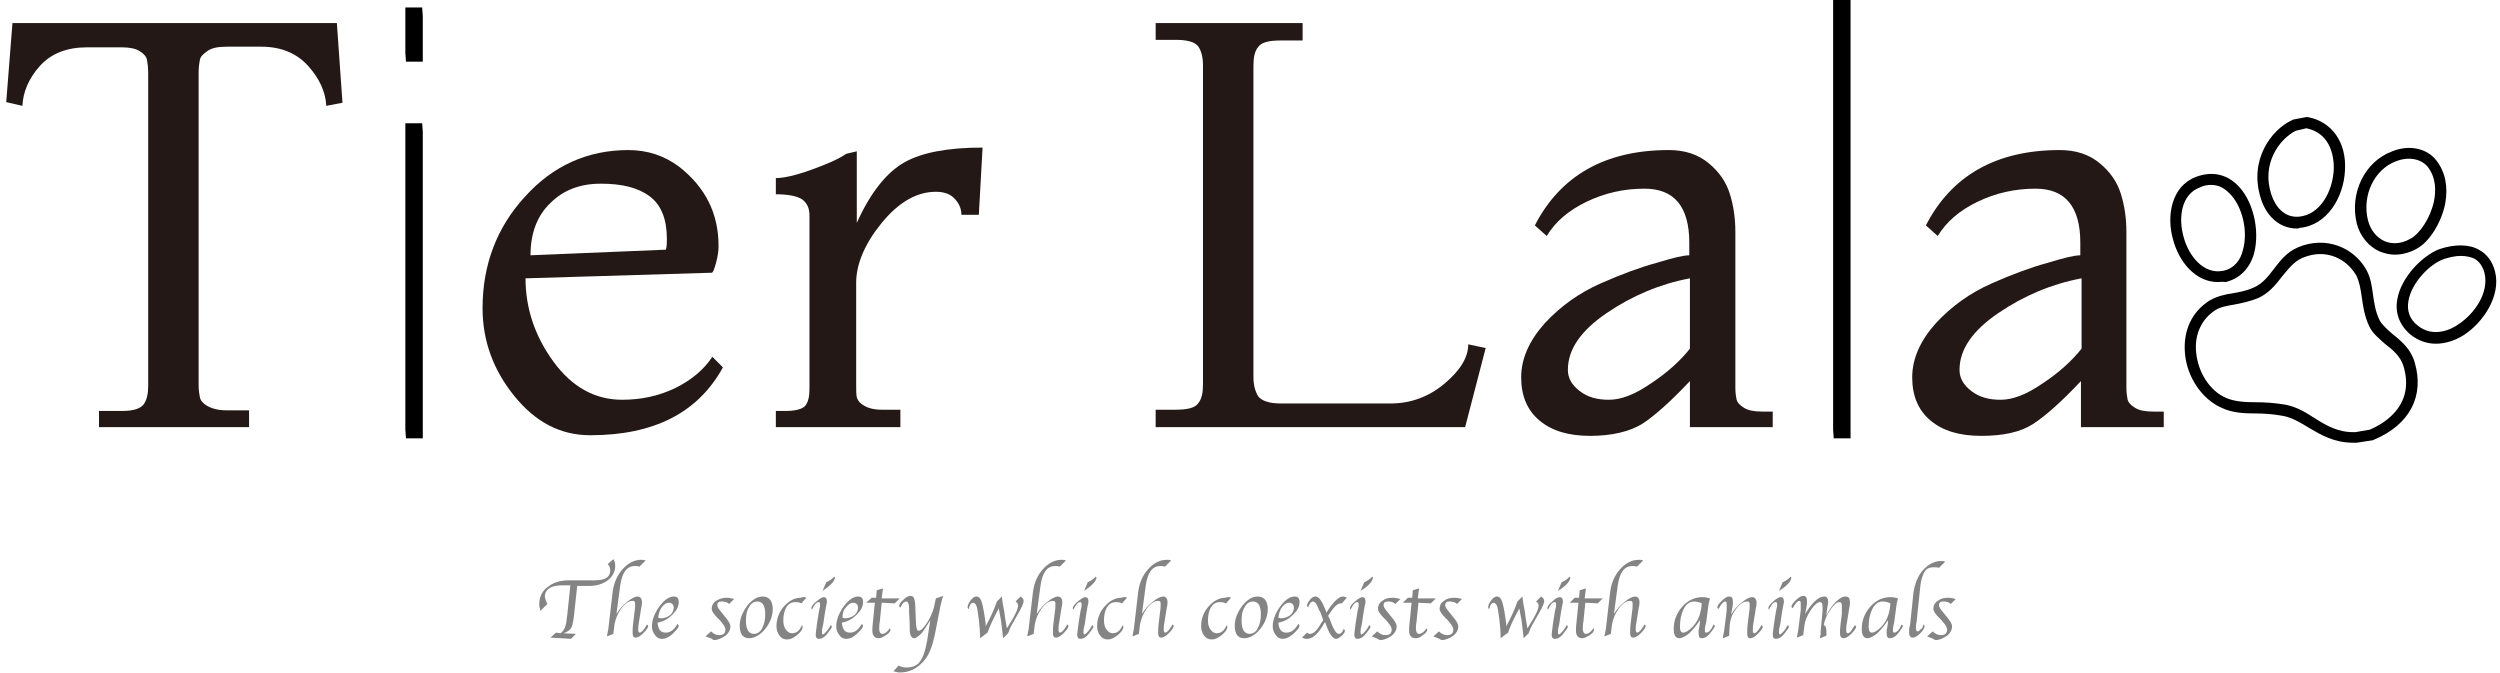 <?xml version="1.0" encoding="utf-8"?>
<!-- Generator: Adobe Illustrator 22.1.0, SVG Export Plug-In . SVG Version: 6.00 Build 0)  -->
<svg version="1.1" id="レイヤー_1" xmlns="http://www.w3.org/2000/svg" xmlns:xlink="http://www.w3.org/1999/xlink" x="0px"
	 y="0px" viewBox="0 0 401.5 108.1" style="enable-background:new 0 0 401.5 108.1;" xml:space="preserve">
<style type="text/css">
	.st0{fill:#848484;}
	.st1{fill:#231815;}
</style>
<g>
	<path class="st0" d="M87.9,97l-1.1,1.1c-0.1-0.4-0.2-0.7-0.2-1c0-1.3,0.5-2.3,1.6-3c0.8-0.6,1.9-0.9,3.2-0.9h4.1
		c1.7,0,2.5-0.5,2.5-1.6c0-0.4-0.1-0.7-0.4-1l0.9-0.8c0.2,0.3,0.3,0.6,0.3,1.1c0,0.9-0.4,1.7-1.2,2.3c-0.8,0.6-1.8,0.9-3,0.9h-1.9
		l-0.5,4.6l-0.1,0.8c-0.1,0.6-0.2,1.1-0.4,1.4c-0.2,0.3-0.6,0.6-1.2,0.8l2,0.1l-0.8,0.8l-3.3-0.2l0.9-0.8l0.7,0.1
		c0.6-0.4,0.9-1.1,1-2.2l0.1-0.7l0.5-4.8h-1.2c-1.9,0-2.9,0.6-2.9,1.9C87.6,96.3,87.7,96.6,87.9,97L87.9,97z M99,98.6
		c0.5-0.8,1.1-1.5,1.8-2c0.6-0.5,1.2-0.8,1.6-0.8c0.4,0,0.7,0.3,0.7,0.9c0,0.2,0,0.5-0.1,0.8l-0.4,2.5c-0.1,0.5-0.1,0.9-0.1,1.2
		c0,0.2,0.1,0.4,0.2,0.4c0.3,0,0.7-0.4,1.2-1.3c0.1,0.1,0.2,0.1,0.2,0.2c0,0.3-0.3,0.7-0.8,1.2c-0.5,0.5-0.9,0.7-1.2,0.7
		c-0.4,0-0.5-0.3-0.5-0.8c0-0.4,0-0.9,0.1-1.6l0.2-1.7c0.1-0.5,0.1-1,0.1-1.3c0-0.4-0.1-0.5-0.4-0.5c-0.6,0-1.2,0.4-1.8,1.2
		c-0.6,0.8-0.9,1.6-1.1,2.5l-0.2,1.6l-1,0.4l0-0.2l0.1-0.5l0.1-0.5l0.7-6c0.2-1.4,0.7-2.6,1.6-3.6c0.9-1,1.9-1.5,3-1.5
		c0.2,0,0.4,0,0.7,0.1l-1,1c-0.3-0.1-0.5-0.1-0.7-0.1c-1.4,0-2.1,1.1-2.4,3.2L99,98.6L99,98.6z M108.8,100.2
		c0.1,0.1,0.2,0.2,0.2,0.3c0,0.1-0.1,0.4-0.4,0.7c-0.8,0.9-1.5,1.4-2.3,1.4c-0.5,0-0.8-0.2-1.1-0.6s-0.5-0.8-0.5-1.4
		c0-1,0.4-2.1,1.2-3.2c0.8-1.1,1.6-1.6,2.3-1.6c0.6,0,0.8,0.3,0.8,0.9c0,0.7-0.3,1.3-1,2s-1.4,1.1-2.4,1.3c0.1,1.1,0.5,1.6,1.3,1.6
		C107.7,101.6,108.3,101.1,108.8,100.2z M105.7,99.2c0.1,0,0.3,0.1,0.4,0.1c0.6,0,1.1-0.2,1.5-0.5s0.6-0.8,0.6-1.2
		c0-0.5-0.3-0.8-0.8-0.8c-0.4,0-0.7,0.2-1.1,0.7C106,97.9,105.8,98.4,105.7,99.2z M113.3,102.2l0.9-0.8c0.4,0.4,0.8,0.6,1.3,0.6
		c0.7,0,1-0.3,1-0.9c0-0.4-0.3-0.8-0.9-1.5l-0.4-0.4c-0.6-0.6-0.9-1.1-0.9-1.4c0-0.5,0.2-1,0.7-1.3s1-0.5,1.7-0.5
		c0.4,0,0.8,0.1,1.2,0.2l-0.8,0.8c-0.3-0.3-0.7-0.4-1.2-0.4c-0.5,0-0.7,0.2-0.7,0.6c0,0.3,0.3,0.7,0.8,1.3l0.4,0.5
		c0.6,0.7,0.9,1.2,0.9,1.6c0,0.6-0.3,1.1-0.8,1.5c-0.6,0.4-1.2,0.7-1.9,0.7C114.3,102.5,113.8,102.4,113.3,102.2z M120.3,102.5
		c-1,0-1.5-0.7-1.5-2c0-1.1,0.4-2.1,1.2-3.2c0.8-1,1.6-1.5,2.5-1.5c1,0,1.6,0.7,1.6,2c0,1.1-0.4,2.2-1.2,3.2
		S121.1,102.5,120.3,102.5z M121.1,101.8c0.5,0,1-0.3,1.3-0.9s0.5-1.3,0.5-2.2c0-1.4-0.4-2.1-1.3-2.1c-0.5,0-1,0.3-1.3,0.9
		c-0.4,0.6-0.5,1.3-0.5,2.2C119.8,101,120.2,101.8,121.1,101.8z M129.5,96l-0.8,0.9c-0.4-0.2-0.7-0.2-1-0.2c-0.6,0-1.1,0.3-1.4,0.8
		s-0.5,1.2-0.5,2.1c0,0.6,0.1,1.1,0.4,1.5s0.6,0.6,1,0.6c0.7,0,1.2-0.4,1.6-1.3c0.1,0.1,0.1,0.2,0.1,0.3c0,0.4-0.3,0.8-0.9,1.3
		c-0.6,0.5-1.1,0.7-1.6,0.7c-0.5,0-0.9-0.2-1.2-0.6c-0.3-0.4-0.5-0.9-0.5-1.5c0-1.2,0.4-2.3,1.2-3.2s1.7-1.4,2.7-1.4
		C129,95.8,129.3,95.9,129.5,96L129.5,96z M133.4,100.4c0.1,0.1,0.2,0.1,0.2,0.2c0,0.2-0.2,0.5-0.6,1c-0.5,0.7-1,1-1.5,1
		c-0.3,0-0.5-0.2-0.5-0.7c0-0.2,0.1-0.8,0.2-1.7l0.3-1.9l0.1-0.5l0.1-0.4c0-0.2,0-0.3,0-0.4c0-0.2-0.1-0.3-0.2-0.3
		c-0.4,0-0.7,0.4-1.1,1.2c-0.1-0.1-0.1-0.2-0.1-0.2c0-0.3,0.3-0.7,0.8-1.1s0.9-0.7,1.2-0.7c0.3,0,0.5,0.2,0.5,0.7
		c0,0.1,0,0.3-0.1,0.6l-0.1,0.5c0,0,0,0.2-0.1,0.6l-0.3,2l-0.1,0.4c-0.1,0.4-0.1,0.7-0.1,0.9c0,0.2,0.1,0.3,0.2,0.3
		C132.6,101.6,133,101.2,133.4,100.4L133.4,100.4z M132.1,94.9l0.6-1.4c0.5-0.2,0.9-0.5,1.3-0.9c0,0.1,0.1,0.1,0.1,0.2
		C134,93.4,133.3,94.1,132.1,94.9z M138.4,100.2c0.1,0.1,0.2,0.2,0.2,0.3c0,0.1-0.1,0.4-0.4,0.7c-0.8,0.9-1.5,1.4-2.3,1.4
		c-0.5,0-0.8-0.2-1.1-0.6s-0.5-0.8-0.5-1.4c0-1,0.4-2.1,1.2-3.2c0.8-1.1,1.6-1.6,2.3-1.6c0.6,0,0.8,0.3,0.8,0.9c0,0.7-0.3,1.3-1,2
		s-1.4,1.1-2.4,1.3c0.1,1.1,0.5,1.6,1.3,1.6C137.3,101.6,137.9,101.1,138.4,100.2z M135.3,99.2c0.1,0,0.3,0.1,0.4,0.1
		c0.6,0,1.1-0.2,1.5-0.5s0.6-0.8,0.6-1.2c0-0.5-0.3-0.8-0.8-0.8c-0.4,0-0.7,0.2-1.1,0.7C135.5,97.9,135.3,98.4,135.3,99.2z
		 M141.6,96.8l-0.3,3c-0.1,0.5-0.1,0.9-0.1,1.2c0,0.5,0.2,0.8,0.5,0.8c0.4,0,0.8-0.3,1.2-0.9c0.1,0.1,0.1,0.2,0.1,0.2
		c0,0.3-0.2,0.6-0.7,0.9s-0.8,0.5-1.2,0.5c-0.6,0-1-0.4-1-1.2c0-0.3,0-0.8,0.1-1.5l0.3-3h-1.4L140,96h0.7l0.1-1.2l1-0.3l-0.2,1.6
		h2.9l-0.8,0.8L141.6,96.8L141.6,96.8z M149.4,99.6c-0.5,0.8-0.9,1.5-1.4,2.1c-0.5,0.5-0.9,0.8-1.2,0.8c-0.4,0-0.7-0.5-0.7-1.4
		l0-0.9l-0.1-1.9l0-0.6c0-0.7-0.2-1.1-0.4-1.1c-0.4,0-0.7,0.3-1,1c-0.1-0.1-0.2-0.2-0.2-0.3c0-0.2,0.2-0.6,0.7-1
		c0.4-0.4,0.8-0.6,1.1-0.6c0.3,0,0.5,0.1,0.6,0.4c0.1,0.3,0.2,0.7,0.2,1.4l0.1,2.4c0,0.9,0.2,1.4,0.4,1.4c0.4,0,0.8-0.4,1.4-1.3
		c0.5-0.8,0.9-1.7,1.1-2.5l0.3-1.4l1.2-0.4c-0.2,0.4-0.3,1-0.5,1.8l-0.9,4.6c-0.4,1.8-0.9,3.1-1.7,4c-1.1,1.3-2.4,1.9-3.9,1.9
		c-0.3,0-0.7-0.1-1-0.2l0.8-0.9c0.4,0.2,0.9,0.3,1.3,0.3c0.9,0,1.7-0.3,2.1-0.9c0.5-0.6,0.9-1.7,1.2-3.4L149.4,99.6L149.4,99.6z
		 M157.4,102.5c0-1.1-0.1-2.1-0.2-3l-0.2-1.4c-0.1-0.8-0.3-1.2-0.7-1.3c-0.3,0-0.6,0.3-0.7,1c-0.1,0-0.2-0.1-0.2-0.3
		c0-0.3,0.2-0.7,0.5-1.1s0.6-0.6,0.9-0.6c0.4,0,0.7,0.3,0.9,1c0.2,0.7,0.4,1.8,0.6,3.4l0,0.4c0.8-1.5,1.4-2.8,1.8-4l0.8-0.8
		c0.1,0.6,0.1,1.1,0.2,1.4l0.2,1.1l0.1,0.8l0.3,1.8l0.2-0.3c1.1-1.7,1.6-2.8,1.6-3.3c0-0.3-0.1-0.5-0.4-0.7l0.8-0.8
		c0.3,0.2,0.5,0.4,0.5,0.7c0,0.4-0.3,1-0.8,1.9l-0.4,0.7l-0.5,0.9c-0.4,0.6-0.6,1.2-0.8,1.7l-0.8,0.8c-0.1-0.8-0.2-1.7-0.3-2.6
		l-0.1-0.6l-0.3-1.6l-0.3,0.6c-0.6,1.1-1.1,2.2-1.5,3.3L157.4,102.5L157.4,102.5z M166.5,98.6c0.5-0.8,1.1-1.5,1.8-2
		c0.6-0.5,1.2-0.8,1.6-0.8c0.4,0,0.7,0.3,0.7,0.9c0,0.2,0,0.5-0.1,0.8l-0.4,2.5c-0.1,0.5-0.1,0.9-0.1,1.2c0,0.2,0.1,0.4,0.2,0.4
		c0.3,0,0.7-0.4,1.2-1.3c0.1,0.1,0.2,0.1,0.2,0.2c0,0.3-0.3,0.7-0.8,1.2c-0.5,0.5-0.9,0.7-1.2,0.7c-0.4,0-0.5-0.3-0.5-0.8
		c0-0.4,0-0.9,0.1-1.6l0.2-1.7c0.1-0.5,0.1-1,0.1-1.3c0-0.4-0.1-0.5-0.4-0.5c-0.6,0-1.2,0.4-1.8,1.2c-0.6,0.8-0.9,1.6-1.1,2.5
		l-0.2,1.6l-1,0.4l0-0.2l0.1-0.5l0.1-0.5l0.7-6c0.2-1.4,0.7-2.6,1.6-3.6c0.9-1,1.9-1.5,3-1.5c0.2,0,0.4,0,0.7,0.1l-1,1
		c-0.3-0.1-0.5-0.1-0.7-0.1c-1.4,0-2.1,1.1-2.4,3.2L166.5,98.6L166.5,98.6z M175.4,100.4c0.1,0.1,0.2,0.1,0.2,0.2
		c0,0.2-0.2,0.5-0.6,1c-0.5,0.7-1,1-1.5,1c-0.3,0-0.5-0.2-0.5-0.7c0-0.2,0.1-0.8,0.2-1.7l0.3-1.9l0.1-0.5l0.1-0.4c0-0.2,0-0.3,0-0.4
		c0-0.2-0.1-0.3-0.2-0.3c-0.4,0-0.7,0.4-1.1,1.2c-0.1-0.1-0.1-0.2-0.1-0.2c0-0.3,0.3-0.7,0.8-1.1s0.9-0.7,1.2-0.7
		c0.3,0,0.5,0.2,0.5,0.7c0,0.1,0,0.3-0.1,0.6l-0.1,0.5c0,0,0,0.2-0.1,0.6l-0.3,2l-0.1,0.4c-0.1,0.4-0.1,0.7-0.1,0.9
		c0,0.2,0.1,0.3,0.2,0.3C174.6,101.6,175,101.2,175.4,100.4L175.4,100.4z M174.1,94.9l0.6-1.4c0.5-0.2,0.9-0.5,1.3-0.9
		c0,0.1,0.1,0.1,0.1,0.2C176,93.4,175.3,94.1,174.1,94.9z M181,96l-0.8,0.9c-0.4-0.2-0.7-0.2-1-0.2c-0.6,0-1.1,0.3-1.4,0.8
		s-0.5,1.2-0.5,2.1c0,0.6,0.1,1.1,0.4,1.5s0.6,0.6,1,0.6c0.7,0,1.2-0.4,1.6-1.3c0.1,0.1,0.1,0.2,0.1,0.3c0,0.4-0.3,0.8-0.9,1.3
		c-0.6,0.5-1.1,0.7-1.6,0.7c-0.5,0-0.9-0.2-1.2-0.6c-0.3-0.4-0.5-0.9-0.5-1.5c0-1.2,0.4-2.3,1.2-3.2s1.7-1.4,2.7-1.4
		C180.5,95.8,180.8,95.9,181,96L181,96z M183.4,98.6c0.5-0.8,1.1-1.5,1.8-2c0.6-0.5,1.2-0.8,1.6-0.8c0.4,0,0.7,0.3,0.7,0.9
		c0,0.2,0,0.5-0.1,0.8l-0.4,2.5c-0.1,0.5-0.1,0.9-0.1,1.2c0,0.2,0.1,0.4,0.2,0.4c0.3,0,0.7-0.4,1.2-1.3c0.1,0.1,0.2,0.1,0.2,0.2
		c0,0.3-0.3,0.7-0.8,1.2c-0.5,0.5-0.9,0.7-1.2,0.7c-0.4,0-0.5-0.3-0.5-0.8c0-0.4,0-0.9,0.1-1.6l0.2-1.7c0.1-0.5,0.1-1,0.1-1.3
		c0-0.4-0.1-0.5-0.4-0.5c-0.6,0-1.2,0.4-1.8,1.2c-0.6,0.8-0.9,1.6-1.1,2.5l-0.2,1.6l-1,0.4l0-0.2l0.1-0.5l0.1-0.5l0.7-6
		c0.2-1.4,0.7-2.6,1.6-3.6c0.9-1,1.9-1.5,3-1.5c0.2,0,0.4,0,0.7,0.1l-1,1c-0.3-0.1-0.5-0.1-0.7-0.1c-1.4,0-2.1,1.1-2.4,3.2
		L183.4,98.6L183.4,98.6z M197.7,96l-0.8,0.9c-0.4-0.2-0.7-0.2-1-0.2c-0.6,0-1.1,0.3-1.4,0.8s-0.5,1.2-0.5,2.1
		c0,0.6,0.1,1.1,0.4,1.5s0.6,0.6,1,0.6c0.7,0,1.2-0.4,1.6-1.3c0.1,0.1,0.1,0.2,0.1,0.3c0,0.4-0.3,0.8-0.9,1.3
		c-0.6,0.5-1.1,0.7-1.6,0.7c-0.5,0-0.9-0.2-1.2-0.6c-0.3-0.4-0.5-0.9-0.5-1.5c0-1.2,0.4-2.3,1.2-3.2s1.7-1.4,2.7-1.4
		C197.2,95.8,197.5,95.9,197.7,96L197.7,96z M199.8,102.5c-1,0-1.5-0.7-1.5-2c0-1.1,0.4-2.1,1.2-3.2c0.8-1,1.6-1.5,2.5-1.5
		c1,0,1.6,0.7,1.6,2c0,1.1-0.4,2.2-1.2,3.2C201.6,102,200.7,102.5,199.8,102.5z M200.7,101.8c0.5,0,1-0.3,1.3-0.9s0.5-1.3,0.5-2.2
		c0-1.4-0.4-2.1-1.3-2.1c-0.5,0-1,0.3-1.3,0.9c-0.4,0.6-0.5,1.3-0.5,2.2C199.4,101,199.8,101.8,200.7,101.8z M208.5,100.2
		c0.1,0.1,0.2,0.2,0.2,0.3c0,0.1-0.1,0.4-0.4,0.7c-0.8,0.9-1.6,1.4-2.3,1.4c-0.5,0-0.8-0.2-1.1-0.6s-0.5-0.8-0.5-1.4
		c0-1,0.4-2.1,1.2-3.2c0.8-1.1,1.6-1.6,2.3-1.6c0.6,0,0.8,0.3,0.8,0.9c0,0.7-0.3,1.3-1,2s-1.4,1.1-2.4,1.3c0.1,1.1,0.5,1.6,1.3,1.6
		C207.4,101.6,208,101.1,208.5,100.2L208.5,100.2z M205.3,99.2c0.1,0,0.3,0.1,0.4,0.1c0.6,0,1.1-0.2,1.5-0.5s0.6-0.8,0.6-1.2
		c0-0.5-0.3-0.8-0.8-0.8c-0.4,0-0.7,0.2-1.1,0.7C205.6,97.9,205.4,98.4,205.3,99.2L205.3,99.2z M212.4,99.3l-0.2-0.6
		c-0.2-0.4-0.2-0.6-0.3-0.6l-0.3-0.7c-0.2-0.5-0.5-0.8-0.7-0.8c-0.3,0-0.6,0.3-0.8,0.9c-0.1-0.1-0.2-0.1-0.2-0.2
		c0-0.3,0.2-0.6,0.5-1s0.6-0.5,0.9-0.5c0.5,0,1,0.7,1.6,2.2l0.1,0.4l0.2-0.3c1-1.5,1.8-2.3,2.5-2.3c0.2,0,0.4,0.1,0.6,0.2l-0.8,0.9
		c-0.1,0-0.2,0-0.2,0c-0.5,0-1.1,0.6-1.8,1.7l-0.2,0.3l0.2,0.4c0.6,1.7,1.1,2.5,1.5,2.5c0.4,0,0.6-0.3,0.8-0.8
		c0.1,0.1,0.2,0.2,0.2,0.3c0,0.2-0.2,0.5-0.5,0.8c-0.4,0.3-0.7,0.5-0.9,0.5c-0.5,0-1.1-0.7-1.6-2.2l-0.2-0.5l-0.2,0.3
		c-0.9,1.6-1.8,2.4-2.7,2.4c-0.3,0-0.6-0.1-0.8-0.2l0.8-0.8c0.1,0.1,0.3,0.2,0.5,0.2c0.5,0,1.1-0.5,1.7-1.6l0.4-0.6L212.4,99.3
		L212.4,99.3z M219.9,100.4c0.1,0.1,0.2,0.1,0.2,0.2c0,0.2-0.2,0.5-0.6,1c-0.5,0.7-1,1-1.5,1c-0.3,0-0.5-0.2-0.5-0.7
		c0-0.2,0.1-0.8,0.2-1.7l0.3-1.9l0.1-0.5l0.1-0.4c0-0.2,0-0.3,0-0.4c0-0.2-0.1-0.3-0.2-0.3c-0.4,0-0.7,0.4-1.1,1.2
		c-0.1-0.1-0.1-0.2-0.1-0.2c0-0.3,0.3-0.7,0.8-1.1s0.9-0.7,1.2-0.7c0.3,0,0.5,0.2,0.5,0.7c0,0.1,0,0.3-0.1,0.6l-0.1,0.5
		c0,0,0,0.2-0.1,0.6l-0.3,2l-0.1,0.4c-0.1,0.4-0.1,0.7-0.1,0.9c0,0.2,0.1,0.3,0.2,0.3C219.1,101.6,219.5,101.2,219.9,100.4
		L219.9,100.4z M218.5,94.9l0.6-1.4c0.5-0.2,0.9-0.5,1.3-0.9c0,0.1,0.1,0.1,0.1,0.2C220.4,93.4,219.8,94.1,218.5,94.9z M220.3,102.2
		l0.9-0.8c0.4,0.4,0.8,0.6,1.3,0.6c0.7,0,1-0.3,1-0.9c0-0.4-0.3-0.8-0.9-1.5l-0.4-0.4c-0.6-0.6-0.9-1.1-0.9-1.4c0-0.5,0.2-1,0.7-1.3
		c0.5-0.4,1-0.5,1.7-0.5c0.4,0,0.8,0.1,1.2,0.2l-0.8,0.8c-0.3-0.3-0.7-0.4-1.2-0.4c-0.5,0-0.7,0.2-0.7,0.6c0,0.3,0.3,0.7,0.8,1.3
		l0.4,0.5c0.6,0.7,0.9,1.2,0.9,1.6c0,0.6-0.3,1.1-0.8,1.5c-0.6,0.4-1.2,0.7-1.9,0.7C221.2,102.5,220.7,102.4,220.3,102.2
		L220.3,102.2z M227.8,96.8l-0.3,3c-0.1,0.5-0.1,0.9-0.1,1.2c0,0.5,0.2,0.8,0.5,0.8c0.4,0,0.8-0.3,1.2-0.9c0.1,0.1,0.1,0.2,0.1,0.2
		c0,0.3-0.2,0.6-0.7,0.9c-0.4,0.4-0.8,0.5-1.2,0.5c-0.6,0-1-0.4-1-1.2c0-0.3,0-0.8,0.1-1.5l0.3-3h-1.4l0.8-0.8h0.7l0.1-1.2l1-0.3
		l-0.2,1.6h2.9l-0.8,0.8L227.8,96.8L227.8,96.8z M230.2,102.2l0.9-0.8c0.4,0.4,0.8,0.6,1.3,0.6c0.7,0,1-0.3,1-0.9
		c0-0.4-0.3-0.8-0.9-1.5l-0.4-0.4c-0.6-0.6-0.9-1.1-0.9-1.4c0-0.5,0.2-1,0.7-1.3c0.5-0.4,1-0.5,1.7-0.5c0.4,0,0.8,0.1,1.2,0.2
		l-0.8,0.8c-0.3-0.3-0.7-0.4-1.2-0.4c-0.5,0-0.7,0.2-0.7,0.6c0,0.3,0.3,0.7,0.8,1.3l0.4,0.5c0.6,0.7,0.9,1.2,0.9,1.6
		c0,0.6-0.3,1.1-0.8,1.5c-0.6,0.4-1.2,0.7-1.9,0.7C231.1,102.5,230.6,102.4,230.2,102.2L230.2,102.2z M241,102.5
		c0-1.1-0.1-2.1-0.2-3l-0.2-1.4c-0.1-0.8-0.3-1.2-0.7-1.3c-0.3,0-0.6,0.3-0.7,1c-0.1,0-0.2-0.1-0.2-0.3c0-0.3,0.2-0.7,0.5-1.1
		c0.3-0.4,0.6-0.6,0.9-0.6c0.4,0,0.7,0.3,0.9,1c0.2,0.7,0.4,1.8,0.6,3.4l0,0.4c0.8-1.5,1.4-2.8,1.8-4l0.8-0.8
		c0.1,0.6,0.1,1.1,0.2,1.4l0.2,1.1l0.1,0.8l0.3,1.8l0.2-0.3c1.1-1.7,1.6-2.8,1.6-3.3c0-0.3-0.1-0.5-0.4-0.7l0.8-0.8
		c0.3,0.2,0.5,0.4,0.5,0.7c0,0.4-0.3,1-0.8,1.9l-0.4,0.7l-0.5,0.9c-0.4,0.6-0.6,1.2-0.8,1.7l-0.8,0.8c-0.1-0.8-0.2-1.7-0.3-2.6
		l-0.1-0.6l-0.3-1.6l-0.3,0.6c-0.6,1.1-1.1,2.1-1.5,3.3L241,102.5L241,102.5z M251.6,100.4c0.1,0.1,0.2,0.1,0.2,0.2
		c0,0.2-0.2,0.5-0.6,1c-0.5,0.7-1,1-1.5,1c-0.3,0-0.5-0.2-0.5-0.7c0-0.2,0.1-0.8,0.2-1.7l0.3-1.9l0.1-0.5l0.1-0.4c0-0.2,0-0.3,0-0.4
		c0-0.2-0.1-0.3-0.2-0.3c-0.4,0-0.7,0.4-1.1,1.2c-0.1-0.1-0.1-0.2-0.1-0.2c0-0.3,0.3-0.7,0.8-1.1c0.5-0.5,0.9-0.7,1.2-0.7
		c0.3,0,0.5,0.2,0.5,0.7c0,0.1,0,0.3-0.1,0.6l-0.1,0.5c0,0,0,0.2-0.1,0.6l-0.3,2l-0.1,0.4c-0.1,0.4-0.1,0.7-0.1,0.9
		c0,0.2,0.1,0.3,0.2,0.3C250.8,101.6,251.2,101.2,251.6,100.4L251.6,100.4z M250.2,94.9l0.6-1.4c0.5-0.2,0.9-0.5,1.3-0.9
		c0,0.1,0.1,0.1,0.1,0.2C252.1,93.4,251.5,94.1,250.2,94.9z M254.6,96.8l-0.3,3c-0.1,0.5-0.1,0.9-0.1,1.2c0,0.5,0.2,0.8,0.5,0.8
		c0.4,0,0.8-0.3,1.2-0.9c0.1,0.1,0.1,0.2,0.1,0.2c0,0.3-0.2,0.6-0.7,0.9s-0.8,0.5-1.2,0.5c-0.6,0-1-0.4-1-1.2c0-0.3,0-0.8,0.1-1.5
		l0.3-3h-1.4l0.8-0.8h0.7l0.1-1.2l1-0.3l-0.2,1.6h2.9l-0.8,0.8L254.6,96.8L254.6,96.8z M259.2,98.6c0.5-0.8,1.1-1.5,1.8-2
		c0.6-0.5,1.2-0.8,1.6-0.8c0.4,0,0.7,0.3,0.7,0.9c0,0.2,0,0.5-0.1,0.8l-0.4,2.5c-0.1,0.5-0.1,0.9-0.1,1.2c0,0.2,0.1,0.4,0.2,0.4
		c0.3,0,0.7-0.4,1.2-1.3c0.1,0.1,0.2,0.1,0.2,0.2c0,0.3-0.3,0.7-0.8,1.2c-0.5,0.5-0.9,0.7-1.2,0.7c-0.4,0-0.5-0.3-0.5-0.8
		c0-0.4,0-0.9,0.1-1.6l0.2-1.7c0.1-0.5,0.1-1,0.1-1.3c0-0.4-0.1-0.5-0.4-0.5c-0.6,0-1.2,0.4-1.8,1.2c-0.6,0.8-0.9,1.6-1.1,2.5
		l-0.2,1.6l-1,0.4l0-0.2l0.1-0.5l0.1-0.5l0.7-6c0.2-1.4,0.7-2.6,1.6-3.6c0.9-1,1.9-1.5,3-1.5c0.2,0,0.4,0,0.7,0.1l-1,1
		c-0.3-0.1-0.5-0.1-0.7-0.1c-1.4,0-2.1,1.1-2.4,3.2L259.2,98.6L259.2,98.6z M273,99.6c-0.5,0.8-1.1,1.5-1.7,2.1
		c-0.6,0.5-1.2,0.8-1.6,0.8c-0.6,0-0.9-0.5-0.9-1.5c0-1.4,0.5-2.6,1.4-3.6c0.9-1,2-1.5,3.2-1.5c0.5,0,0.9,0.1,1.2,0.2
		c0,0.1,0,0.1,0,0.1l-0.1,0.4c-0.1,0.3-0.1,0.4-0.1,0.4l-0.4,3l-0.1,0.4c-0.1,0.4-0.1,0.7-0.1,0.9c0,0.2,0.1,0.3,0.2,0.3
		c0.4,0,0.8-0.4,1.2-1.3c0.1,0.1,0.2,0.1,0.2,0.2c0,0.2-0.2,0.5-0.6,1c-0.5,0.7-1,1-1.5,1c-0.3,0-0.5-0.2-0.5-0.7c0-0.1,0-0.3,0-0.6
		l0.1-0.5l0.1-0.6L273,99.6L273,99.6z M273.3,96.9c-0.4-0.2-0.8-0.3-1.3-0.3c-0.6,0-1.2,0.4-1.6,1.2c-0.4,0.8-0.6,1.7-0.6,2.9
		c0,0.6,0.2,0.9,0.5,0.9c0.4,0,0.9-0.3,1.5-0.9c0.8-0.8,1.2-1.8,1.4-2.9L273.3,96.9L273.3,96.9z M277.7,102.1l-1,0.4l0-0.2l0.1-0.5
		l0.1-0.5l0.4-3.2l0-0.4c0-0.3,0-0.5,0-0.7c0-0.3-0.1-0.4-0.2-0.4c-0.3,0-0.7,0.4-1.1,1.2c-0.1-0.1-0.2-0.2-0.2-0.2
		c0-0.3,0.2-0.6,0.7-1.1c0.5-0.5,0.9-0.7,1.2-0.7c0.4,0,0.6,0.2,0.6,0.8c0,0.1,0,0.3,0,0.5l-0.1,0.6l-0.1,0.5l-0.1,0.5
		c0.5-0.8,1.1-1.5,1.8-2c0.6-0.5,1.2-0.8,1.6-0.8c0.4,0,0.7,0.3,0.7,0.9c0,0.2,0,0.5-0.1,0.8l-0.4,2.5c-0.1,0.5-0.1,0.9-0.1,1.2
		c0,0.2,0.1,0.4,0.2,0.4c0.3,0,0.7-0.4,1.2-1.3c0.1,0.1,0.2,0.1,0.2,0.2c0,0.3-0.3,0.7-0.8,1.2c-0.5,0.5-0.9,0.7-1.2,0.7
		c-0.4,0-0.5-0.3-0.5-0.8c0-0.4,0-0.9,0.1-1.6l0.2-1.7c0.1-0.5,0.1-1,0.1-1.3c0-0.4-0.1-0.5-0.4-0.5c-0.6,0-1.2,0.4-1.8,1.2
		c-0.6,0.8-0.9,1.6-1,2.5L277.7,102.1L277.7,102.1z M287.1,100.4c0.1,0.1,0.2,0.1,0.2,0.2c0,0.2-0.2,0.5-0.6,1c-0.5,0.7-1,1-1.5,1
		c-0.3,0-0.5-0.2-0.5-0.7c0-0.2,0.1-0.8,0.2-1.7l0.3-1.9l0.1-0.5l0.1-0.4c0-0.2,0-0.3,0-0.4c0-0.2-0.1-0.3-0.2-0.3
		c-0.4,0-0.7,0.4-1.1,1.2c-0.1-0.1-0.1-0.2-0.1-0.2c0-0.3,0.3-0.7,0.8-1.1c0.5-0.5,0.9-0.7,1.2-0.7c0.3,0,0.5,0.2,0.5,0.7
		c0,0.1,0,0.3-0.1,0.6l-0.1,0.5c0,0,0,0.2-0.1,0.6l-0.3,2l-0.1,0.4c-0.1,0.4-0.1,0.7-0.1,0.9c0,0.2,0.1,0.3,0.2,0.3
		C286.3,101.6,286.7,101.2,287.1,100.4L287.1,100.4z M285.7,94.9l0.6-1.4c0.5-0.2,0.9-0.5,1.3-0.9c0,0.1,0.1,0.1,0.1,0.2
		C287.6,93.4,287,94.1,285.7,94.9z M293.3,102.1l-1,0.4l0-0.2l0.1-0.5l0-0.5l0.3-3.1l0-0.3c0-0.2,0-0.4,0-0.5c0-0.4-0.1-0.7-0.4-0.7
		c-0.4,0-0.9,0.4-1.5,1.3s-0.9,1.7-1,2.4l-0.2,1.6l-1,0.4l0-0.2l0.1-0.5l0.1-0.5l0.4-3.2l0-0.4c0-0.3,0-0.5,0-0.7
		c0-0.3-0.1-0.4-0.2-0.4c-0.3,0-0.7,0.4-1.1,1.2c-0.1-0.1-0.2-0.2-0.2-0.2c0-0.3,0.2-0.6,0.7-1.1c0.5-0.5,0.9-0.7,1.2-0.7
		c0.4,0,0.6,0.2,0.6,0.8c0,0.1,0,0.3,0,0.5l-0.1,0.6l-0.1,0.5l-0.1,0.5l0.2-0.3c1-1.6,2-2.5,2.9-2.5c0.4,0,0.6,0.3,0.6,0.9
		c0,0.1,0,0.3-0.1,0.7l-0.1,0.6l-0.1,0.9c0.4-0.9,0.9-1.6,1.5-2.2c0.6-0.6,1.1-0.9,1.6-0.9c0.5,0,0.7,0.3,0.7,0.9
		c0,0.2,0,0.5-0.1,0.9l-0.4,2.5c-0.1,0.5-0.1,0.9-0.1,1.2c0,0.2,0.1,0.4,0.2,0.4c0.2,0,0.4-0.1,0.6-0.4s0.4-0.6,0.6-0.9
		c0.1,0.1,0.2,0.2,0.2,0.2c0,0.3-0.3,0.7-0.8,1.2s-0.9,0.7-1.2,0.7c-0.4,0-0.6-0.3-0.6-0.8c0-0.3,0-0.8,0.1-1.5l0.2-1.6
		c0-0.1,0-0.2,0-0.4c0-0.1,0-0.2,0-0.4c0-0.2,0-0.3,0-0.5c0-0.4-0.1-0.6-0.4-0.6c-0.4,0-0.9,0.4-1.5,1.3c-0.6,0.9-0.9,1.7-1,2.4
		C293.5,100.5,293.3,102.1,293.3,102.1z M303.2,99.6c-0.5,0.8-1.1,1.5-1.7,2.1c-0.6,0.5-1.2,0.8-1.6,0.8c-0.6,0-0.9-0.5-0.9-1.5
		c0-1.4,0.5-2.6,1.4-3.6c0.9-1,2-1.5,3.2-1.5c0.5,0,0.9,0.1,1.2,0.2c0,0,0,0.1,0,0.1l-0.1,0.4c-0.1,0.3-0.1,0.4-0.1,0.4l-0.4,3
		l-0.1,0.4c-0.1,0.4-0.1,0.7-0.1,0.9c0,0.2,0.1,0.3,0.2,0.3c0.4,0,0.8-0.4,1.2-1.3c0.1,0.1,0.2,0.1,0.2,0.2c0,0.2-0.2,0.5-0.6,1
		c-0.5,0.7-1,1-1.5,1c-0.3,0-0.5-0.2-0.5-0.7c0-0.1,0-0.3,0-0.6l0.1-0.5l0.1-0.6L303.2,99.6L303.2,99.6z M303.6,96.9
		c-0.4-0.2-0.8-0.3-1.3-0.3c-0.6,0-1.2,0.4-1.6,1.2c-0.4,0.8-0.6,1.7-0.6,2.9c0,0.6,0.2,0.9,0.5,0.9c0.4,0,0.9-0.3,1.5-0.9
		c0.8-0.8,1.2-1.8,1.4-2.9L303.6,96.9z M308.9,100.3c0.1,0.1,0.2,0.1,0.2,0.2c0,0.3-0.2,0.7-0.7,1.2c-0.5,0.5-0.9,0.7-1.2,0.7
		c-0.4,0-0.6-0.3-0.6-0.8c0-0.3,0-0.7,0.1-1l0.1-0.6l0.5-4.8c0.2-1.4,0.7-2.7,1.5-3.6s1.8-1.5,2.9-1.5c0.3,0,0.5,0,0.7,0.1l-1,1
		c-0.2-0.1-0.5-0.1-0.8-0.1c-0.7,0-1.2,0.2-1.5,0.7c-0.3,0.5-0.6,1.3-0.7,2.4l-0.6,5.7c-0.1,0.4-0.1,0.8-0.1,0.9
		c0,0.4,0.1,0.6,0.2,0.6c0.2,0,0.4-0.1,0.6-0.4C308.7,101,308.8,100.7,308.9,100.3L308.9,100.3z M309.5,102.2l0.9-0.8
		c0.4,0.4,0.8,0.6,1.3,0.6c0.7,0,1-0.3,1-0.9c0-0.4-0.3-0.8-0.9-1.5l-0.4-0.4c-0.6-0.6-0.9-1.1-0.9-1.4c0-0.5,0.2-1,0.7-1.3
		c0.5-0.4,1-0.5,1.7-0.5c0.4,0,0.8,0.1,1.2,0.2l-0.8,0.8c-0.3-0.3-0.7-0.4-1.2-0.4c-0.5,0-0.7,0.2-0.7,0.6c0,0.3,0.3,0.7,0.8,1.3
		l0.4,0.5c0.6,0.7,0.9,1.2,0.9,1.6c0,0.6-0.3,1.1-0.8,1.5c-0.6,0.4-1.2,0.7-1.9,0.7C310.4,102.5,309.9,102.4,309.5,102.2
		L309.5,102.2z"/>
</g>
<g>
	<g>
		<path d="M368.9,36.7c-3.2,0-5.1-2.5-5.8-4.8c-2-6.2,1.7-11.1,5-12.6l0.2-0.1l2.1-0.4l0.2,0c3.9,0.7,6.3,4.1,6,8.6
			c-0.2,4.2-2.8,8.8-7.3,9.2C369.2,36.7,369,36.7,368.9,36.7z M368.7,21c-2.6,1.3-5.6,5.3-3.9,10.3c0.6,1.8,2,3.7,4.4,3.5
			c3.4-0.3,5.4-4,5.6-7.5c0.1-2.8-0.9-6-4.4-6.7L368.7,21z"/>
	</g>
	<g>
		<path d="M356.2,45.3c-3.7,0-6.3-3.4-7.2-6.8c-1.1-3.8-0.3-8.6,3.7-10.1l0,0c2.4-0.9,4.7-0.5,6.5,1.2c2.6,2.4,3.8,7.3,2.8,11.1
			c-0.7,2.5-2.4,4.1-4.6,4.6C356.9,45.2,356.6,45.3,356.2,45.3z M355.1,29.7c-0.6,0-1.2,0.1-1.8,0.4l0,0c-3,1.1-3.5,4.9-2.6,8
			c0.8,3,3.2,6,6.3,5.4c2-0.4,2.9-2,3.2-3.3c0.9-3.1-0.1-7.2-2.2-9.2C357.1,30.1,356.2,29.7,355.1,29.7z"/>
	</g>
	<g>
		<path d="M384.6,40.9c-0.8,0-1.6-0.2-2.4-0.5c-1.8-0.8-3.2-2.5-3.7-4.5c-1.2-4.9,1.3-10,5.7-11.6l0,0c2.7-1.1,5.6-0.5,7.1,1.5
			c1.4,1.8,1.9,4.2,1.4,6.9c-0.6,3-2.5,6.1-4.5,7.2C387,40.6,385.7,40.9,384.6,40.9z M384.8,25.9c-3.5,1.3-5.5,5.5-4.5,9.5
			c0.4,1.5,1.3,2.7,2.6,3.3c0.9,0.4,2.4,0.7,4.3-0.4c1.4-0.8,3.1-3.2,3.7-6c0.3-1.5,0.4-3.7-1-5.5C389,25.7,387.1,25,384.8,25.9
			L384.8,25.9z"/>
	</g>
	<g>
		<path d="M377.9,71.1c-3.1,0-5.2-1.3-7.1-2.4c-1.3-0.8-2.6-1.6-4.1-1.9c-1.6-0.3-3.1-0.4-4.5-0.4c-1.9,0-3.7-0.1-5.4-0.9
			c-3.2-1.4-5.6-5-5.9-8.8c-0.3-3.6,1.1-6.6,3.9-8.4c1.2-0.7,2.4-1,3.8-1.2c1.1-0.2,2.2-0.4,3.3-0.9c1.4-0.6,2.3-1.7,3.2-2.9
			c1.1-1.4,2.1-2.8,4-3.6c4.6-1.9,8.9,0.2,10.8,3.4c0.8,1.3,1,2.7,1.2,4.2c0.2,1.4,0.4,2.8,1.1,4.2c0.4,0.7,1.2,1.4,2.1,2.2
			c1.4,1.1,2.9,2.4,3.5,4.5c1.6,5.4-0.8,10-6.5,12.4l-0.2,0.1l-2.6,0.4C378.3,71.1,378.1,71.1,377.9,71.1z M372.6,40.8
			c-0.9,0-1.8,0.2-2.8,0.6c-1.4,0.6-2.3,1.8-3.3,3c-1,1.3-2.1,2.7-3.9,3.5c-1.3,0.5-2.6,0.8-3.7,1c-1.2,0.2-2.3,0.4-3.1,0.9
			c-2.2,1.4-3.4,3.9-3.1,6.8c0.3,3.2,2.2,6.2,4.8,7.3c1.4,0.6,3,0.7,4.8,0.7c1.4,0,3,0.1,4.8,0.4c1.9,0.4,3.3,1.3,4.7,2.2
			c1.9,1.2,3.8,2.3,6.5,2.2l2.3-0.4c2.8-1.2,7.2-4.2,5.4-10.2c-0.5-1.6-1.7-2.6-3-3.6c-1-0.9-2-1.7-2.5-2.8c-0.8-1.7-1-3.3-1.2-4.7
			c-0.2-1.4-0.4-2.5-0.9-3.5C377.4,42.5,375.4,40.8,372.6,40.8z"/>
	</g>
	<g>
		<path d="M391.2,55.2c-1.5,0-2.8-0.5-4-1.4c-1.8-1.5-2.6-3.5-2.2-5.7c0.6-3.6,4.1-7.1,6.8-8.1l0,0c2.4-0.8,4.7-0.8,6.3,0.1
			c1.3,0.7,2.2,1.9,2.6,3.5c1,3.9-1.9,8.2-5,10.2C394.3,54.7,392.7,55.2,391.2,55.2z M395.2,41.1c-0.8,0-1.8,0.2-2.7,0.5l0,0
			c-2.3,0.8-5.2,3.8-5.7,6.7c-0.3,1.6,0.2,3,1.5,4c2.5,2,5.4,0.6,6.5-0.2c2.6-1.7,5-5.1,4.2-8.3c-0.3-1.1-0.9-1.9-1.7-2.3
			C396.8,41.3,396.1,41.1,395.2,41.1z"/>
	</g>
</g>
<g>
	<g>
		<path class="st1" d="M40,68.6H15.9V66h3.7c1.9,0,3-0.4,3.5-1.1c0.5-0.7,0.7-1.7,0.7-3V11.8c0-0.9-0.1-1.7-0.2-2.2
			c-0.1-0.5-0.5-1-1.2-1.4c-0.6-0.4-1.6-0.6-2.9-0.6H14c-3.3,0-5.8,1-7.6,3c-1.8,2-2.7,4.2-2.8,6.4l-2.6-0.6L2,3.7h52.1L55,16.5
			L52.4,17c-0.1-2.2-1.1-4.4-2.9-6.4c-1.8-2-4.3-3.1-7.5-3.1h-5.6c-1.4,0-2.4,0.2-3.1,0.7c-0.7,0.5-1.1,0.9-1.2,1.4
			c-0.1,0.5-0.2,1.2-0.2,2.1v50.1c0,0.9,0.1,1.5,0.2,2s0.5,1,1.2,1.4c0.7,0.4,1.7,0.7,3.1,0.7H40V68.6z"/>
	</g>
	<g>
		<path class="st1" d="M66.5,8.5V2.6h0.1L66.5,8.5L66.5,8.5z M66.5,69V21.1h0.1L66.5,69L66.5,69z"/>
		<path d="M67.9,70.4h-2.7L65.1,69V19.8h2.7l0.1,1.4V70.4z M67.9,9.9h-2.7l-0.1-1.4V1.2h2.7l0.1,1.4V9.9z"/>
	</g>
	<g>
		<path class="st1" d="M114.4,57.3l1.7,1.7c-4,7.3-11.1,10.9-21.3,10.9c-4.8,0-8.8-2.1-12.2-6.3c-3.4-4.2-5.1-8.9-5.1-14.1
			c0-7,2.3-13,6.8-17.9c4.5-5,10.1-7.5,16.6-7.5c3.1,0,5.8,0.9,8.2,2.7c4.2,3.3,6.3,7.5,6.3,12.7c0,0.7-0.1,1.6-0.4,2.7
			c-0.3,1.1-0.5,1.6-0.7,1.6l-29.9,0.9c0,4.8,1.5,9.3,4.5,13.4c3,4.1,6.7,6.1,11,6.1c3.1,0,5.9-0.6,8.6-1.9
			C111.1,61,113.1,59.3,114.4,57.3z M85.2,41l21.7-0.9c0.1,0,0.2-0.6,0.2-1.7c0-3.2-0.9-5.5-2.8-6.9c-1.9-1.4-4.5-2-7.8-2
			c-3.3,0-6,1-8.1,3.1C86.3,34.6,85.2,37.4,85.2,41z"/>
	</g>
	<g>
		<path class="st1" d="M144.6,68.6h-20V66h1.5c1.7,0,2.7-0.3,3.2-0.8c0.5-0.6,0.7-1.5,0.7-2.7V34.6c0-1.2-0.4-2-1.2-2.6
			c-0.8-0.5-2.2-0.8-4.2-0.8v-2.6c1.2,0,3.1-0.4,5.6-1.3s4.4-1.7,5.7-2.6l1.7-0.4v11.5c2.2-4.9,4.8-8.1,7.6-9.7
			c2.8-1.6,7-2.4,12.6-2.4l-0.6,10.8h-2.8c0-0.9-0.3-1.7-1-2.5c-0.7-0.8-1.7-1.2-3.1-1.2c-3.1,0-6,1.7-8.7,5
			c-2.7,3.3-4.1,6.6-4.1,9.6v16.3c0,1,0,1.7,0.1,2.1c0.1,0.4,0.4,0.9,1.1,1.3c0.6,0.4,1.6,0.7,2.9,0.7h3V68.6z"/>
	</g>
	<g>
		<path class="st1" d="M235.3,68.6h-49.7v-2.8h3.2c1.9,0,3.1-0.3,3.6-1c0.6-0.7,0.8-1.7,0.8-3.1V10.5c0-1.4-0.3-2.4-0.8-3.1
			c-0.6-0.7-1.8-1-3.6-1h-3.2V3.7h23.6v2.8h-3.5c-1.9,0-3.1,0.3-3.6,1c-0.6,0.7-0.8,1.7-0.8,3.1v49.9c0,1.4,0.3,2.4,0.8,3.2
			c0.6,0.7,1.8,1.1,3.6,1.1h17.6c3.3,0,6.2-1.1,8.7-3.2c2.5-2.1,3.8-4.2,3.8-6.3l2.8,0.6L235.3,68.6z"/>
	</g>
	<g>
		<path class="st1" d="M284.8,68.6h-13.4v-7.4c-3.1,3.3-5.7,5.6-7.7,6.9c-2,1.2-4.8,1.9-8.3,1.9c-3.5,0-6.2-0.8-8.2-2.5
			c-1.9-1.6-2.9-3.9-2.9-6.9c0-3,1.3-5.9,3.8-8.7c2.6-2.8,5.6-4.9,9-6.4c3.4-1.5,6.4-2.6,9-3.3c2.6-0.8,4.3-1.2,5.2-1.2v-2
			c0-5.8-2.4-8.7-7.2-8.7c-3.3,0-6.4,0.7-9.3,2.1c-2.9,1.4-5,3.2-6.4,5.5l-1.9-1.7c4.1-8,11.3-12.1,21.5-12.1c2.6,0,4.7,0.7,6.4,2.1
			c1.7,1.4,2.8,3,3.4,4.9c0.6,1.9,0.9,3.9,0.9,6.2v25c0,0.8,0.1,1.4,0.2,1.9c0.1,0.4,0.5,0.9,1.2,1.3c0.6,0.4,1.6,0.6,2.9,0.6h1.7
			V68.6z M271.4,56V44.7c-4.8,0.9-9.3,2.8-13.4,5.6c-4.1,2.8-6.2,5.8-6.2,9.1c0,1.3,0.6,2.4,1.9,3.4c1.3,1,2.8,1.4,4.7,1.4
			c1.9,0,4.1-0.8,6.7-2.6C267.7,59.9,269.8,58,271.4,56z"/>
	</g>
	<g>
		<path class="st1" d="M295.8,1.4L295.8,1.4l0,67.7h0V1.4z"/>
		<polygon points="297.2,70.4 294.5,70.4 294.4,69 294.4,0 297.2,0 		"/>
	</g>
	<g>
		<path class="st1" d="M347.6,68.6h-13.4v-7.4c-3.1,3.3-5.7,5.6-7.7,6.9s-4.8,1.9-8.3,1.9c-3.5,0-6.2-0.8-8.2-2.5
			c-1.9-1.6-2.9-3.9-2.9-6.9c0-3,1.3-5.9,3.8-8.7c2.6-2.8,5.6-4.9,9-6.4c3.4-1.5,6.4-2.6,9-3.3c2.6-0.8,4.3-1.2,5.2-1.2v-2
			c0-5.8-2.4-8.7-7.2-8.7c-3.3,0-6.4,0.7-9.3,2.1c-2.9,1.4-5,3.2-6.4,5.5l-1.9-1.7c4.1-8,11.3-12.1,21.5-12.1c2.6,0,4.7,0.7,6.4,2.1
			c1.7,1.4,2.8,3,3.4,4.9c0.6,1.9,0.9,3.9,0.9,6.2v25c0,0.8,0.1,1.4,0.2,1.9c0.1,0.4,0.5,0.9,1.2,1.3c0.6,0.4,1.6,0.6,2.9,0.6h1.7
			V68.6z M334.3,56V44.7c-4.8,0.9-9.3,2.8-13.4,5.6c-4.1,2.8-6.2,5.8-6.2,9.1c0,1.3,0.6,2.4,1.9,3.4c1.3,1,2.8,1.4,4.7,1.4
			c1.9,0,4.1-0.8,6.7-2.6C330.6,59.9,332.7,58,334.3,56z"/>
	</g>
</g>
</svg>
